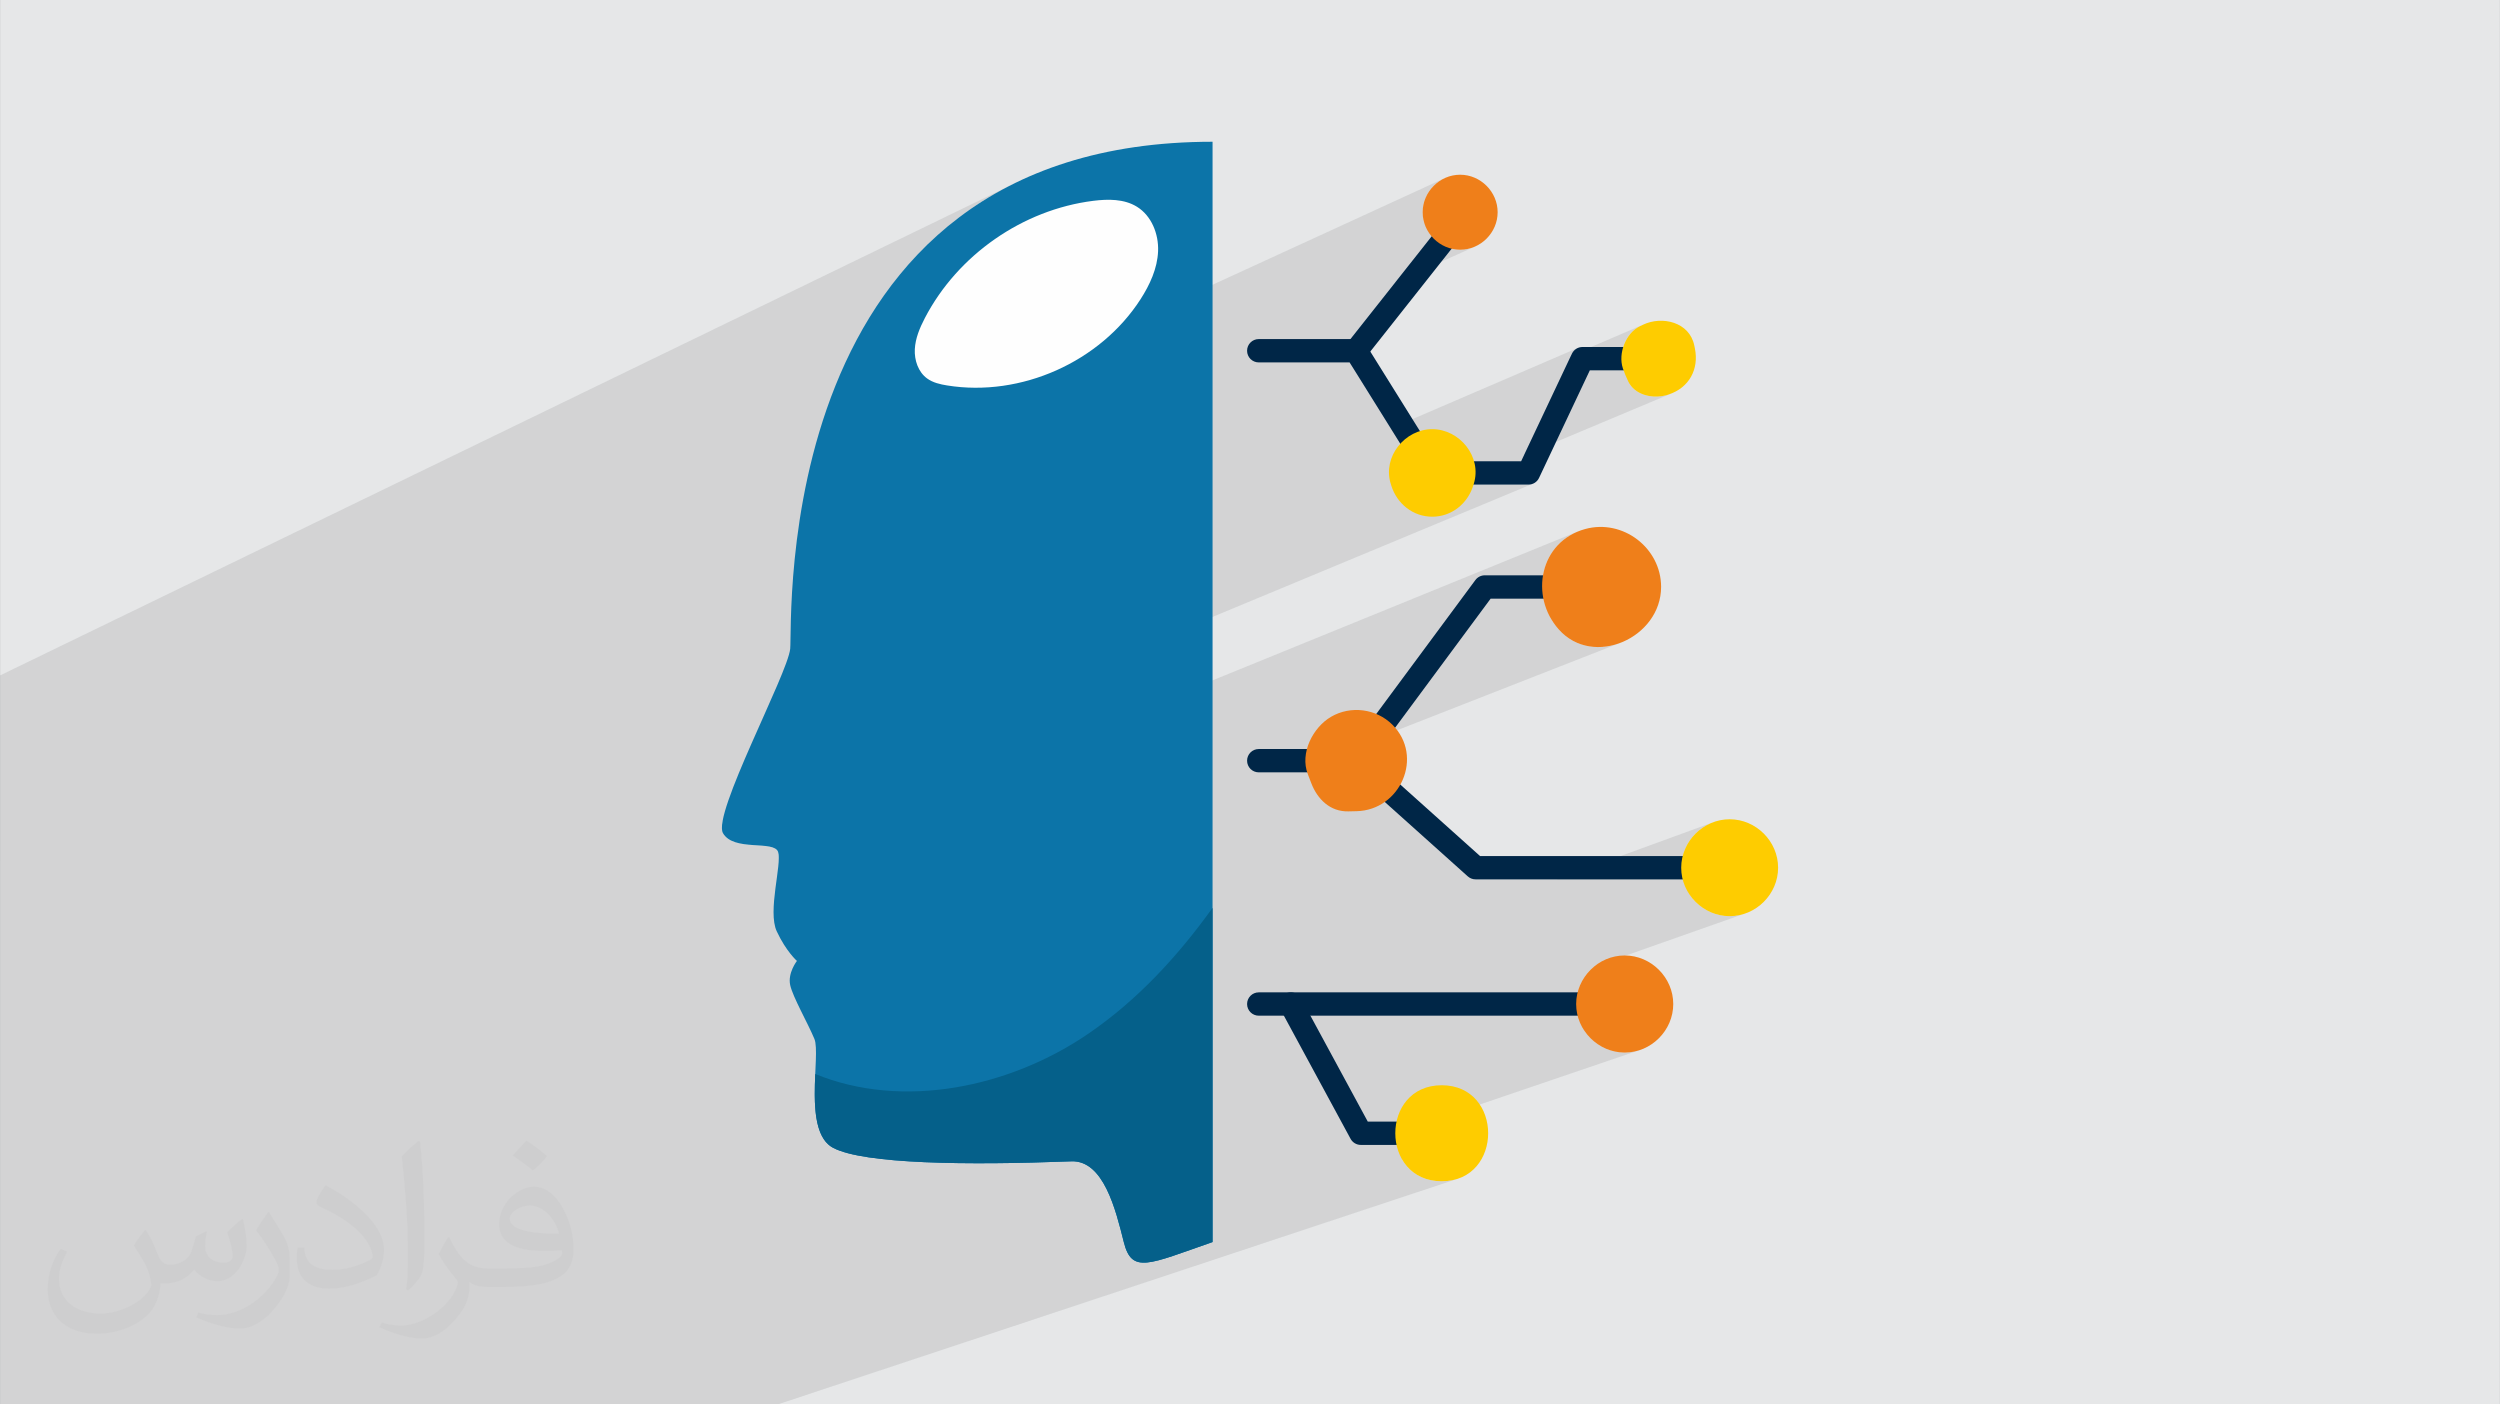 <?xml version="1.0" encoding="UTF-8"?>
<!DOCTYPE svg PUBLIC "-//W3C//DTD SVG 1.0//EN" "http://www.w3.org/TR/2001/REC-SVG-20010904/DTD/svg10.dtd">
<!-- Creator: CorelDRAW -->
<svg xmlns="http://www.w3.org/2000/svg" xml:space="preserve" width="3.708in" height="2.083in" version="1.0" style="shape-rendering:geometricPrecision; text-rendering:geometricPrecision; image-rendering:optimizeQuality; fill-rule:evenodd; clip-rule:evenodd"
viewBox="0 0 3702.73 2080.18"
 xmlns:xlink="http://www.w3.org/1999/xlink"
 xmlns:xodm="http://www.corel.com/coreldraw/odm/2003">
 <rect x="0" y="0" width="3702.73" height="2080.18" fill="#808080" stroke="none"/>
 <defs>
  <style type="text/css">
   <![CDATA[
    .fil0 {fill:#E6E7E8}
    .fil8 {fill:#FEFEFE;fill-rule:nonzero}
    .fil7 {fill:#FECC00;fill-rule:nonzero}
    .fil6 {fill:#EF7F1A;fill-rule:nonzero}
    .fil3 {fill:#002647;fill-rule:nonzero}
    .fil5 {fill:#05608A;fill-rule:nonzero}
    .fil4 {fill:#0C74A8;fill-rule:nonzero}
    .fil2 {fill:#373435;fill-opacity:0.031}
    .fil1 {fill:#2B2A29;fill-opacity:0.102}
   ]]>
  </style>
 </defs>
 <g id="Layer_x0020_1">
  <path class="fil0" d="M-0 0l3702.73 0 0 2080.18 -3702.73 0 0 -2080.18z"/>
  <path class="fil1" d="M-0 1275.53l0 -11.39 0 -17.67 0 -23.4 0 -50.08 0 -68.52 0 -33.69 0 -15.33 0 -55.03 1493.63 -724.4 -38.13 21.79 -34.99 24.18 -31.99 26.33 -29.12 28.22 -26.39 29.86 -12.28 16.13 204.03 -97.78 9.01 -4.01 9.12 -3.73 9.23 -3.46 9.33 -3.18 9.42 -2.89 9.51 -2.6 9.58 -2.31 9.65 -2 9.71 -1.7 9.77 -1.39 4.15 -0.49 4.18 -0.41 4.2 -0.33 4.21 -0.22 4.22 -0.11 4.21 0.02 4.19 0.16 4.17 0.32 4.13 0.49 4.08 0.67 4.03 0.86 3.96 1.08 3.89 1.3 3.8 1.54 3.71 1.78 3.6 2.05 3.95 2.67 3.68 2.97 3.43 3.24 3.16 3.49 2.9 3.73 2.64 3.93 2.37 4.12 2.11 4.28 1.84 4.43 1.57 4.55 1.31 4.64 1.03 4.72 0.76 4.77 0.49 4.8 0.22 4.81 -0.06 4.8 -0.31 4.76 -0.53 4.73 -0.75 4.69 -0.96 4.65 -1.15 4.62 -1.33 4.57 -1.5 4.53 -1.66 4.48 -1.81 4.44 -1.95 4.39 -2.08 4.34 -2.19 4.28 -2.3 4.23 -2.4 4.17 -2.48 4.11 -2.56 4.06 -5.77 8.6 -6.1 8.35 -6.42 8.11 -6.71 7.85 -7.01 7.59 -3.18 3.21 487.1 -223.68 -4.85 2.37 -4.58 2.8 -4.28 3.22 -3.96 3.6 -3.6 3.96 -3.22 4.29 -2.81 4.58 -2.36 4.85 -1.89 5.08 -1.39 5.29 -0.85 5.47 -0.29 5.61 0.29 5.61 0.85 5.47 1.39 5.29 0.25 0.66 42.28 -19.22 -2.79 1.92 -2.43 2.51 -26.5 33.51 3.07 3.38 3.96 3.6 4.28 3.22 4.58 2.81 4.85 2.36 5.08 1.89 5.29 1.39 5.47 0.85 5.61 0.29 5.61 -0.29 5.47 -0.85 5.29 -1.39 5.08 -1.89 -117.53 52.75 -71.63 90.58 -1.88 2.94 -1.22 3.17 -0.57 3.29 0.07 3.31 0.7 3.24 1.31 3.07 1.92 2.8 2.51 2.43 1.22 0.88 1.27 0.76 1.31 0.64 1.34 0.52 1.37 0.4 1.39 0.29 1.4 0.17 1.4 0.06 1.91 -0.11 1.89 -0.31 1.84 -0.52 1.78 -0.72 -14.13 6.23 58.16 93.28 276.77 -119.13 -2.12 1.14 -1.94 1.43 -1.73 1.69 -1.49 1.93 -1.21 2.16 -1.4 2.98 106.74 -45.88 -4.45 2.13 -3.87 2.13 -3.63 2.57 -3.37 2.96 -3.11 3.31 -2.82 3.61 -2.52 3.88 -2.22 4.1 -1.89 4.28 -1.56 4.41 -1.21 4.51 -0.85 4.57 -0.48 4.58 -0.09 4.55 0.31 4.47 0.73 4.36 1.15 4.2 0.85 2.46 0.17 0.48 51.93 0 3.48 -0.35 3.24 -1.01 -49.91 21.13 0.04 0.07 2.22 3.18 2.51 2.87 2.78 2.57 3.01 2.27 3.21 1.98 3.38 1.69 3.53 1.41 3.65 1.14 3.74 0.87 3.8 0.61 3.82 0.35 3.82 0.1 3.8 -0.15 3.74 -0.39 3.65 -0.62 0.97 -0.15 0.97 -0.18 0.96 -0.21 0.95 -0.24 0.94 -0.27 0.94 -0.29 0.93 -0.32 0.92 -0.35 5.47 -2.08 -220.15 92.43 -4.09 8.66 -82.42 34.56 93.38 0 2.47 -0.18 2.39 -0.52 2.27 -0.85 -1200.71 499.3 -0.06 0.29 -0.86 5.9 -0.24 5.04 0.42 4.12 1.13 3.13 3.48 4.71 4.36 3.76 5.11 2.92 5.7 2.21 6.16 1.61 6.47 1.14 6.64 0.78 6.66 0.55 6.55 0.43 6.29 0.43 5.88 0.55 5.34 0.8 4.65 1.16 3.82 1.64 2.85 2.24 1.73 2.96 0.81 3.94 0.19 3.79 1182.36 -481.88 -5.56 2.59 -5.25 2.91 -4.94 3.2 -4.63 3.49 -4.31 3.75 -4 3.99 -3.68 4.22 -3.37 4.43 -3.05 4.62 -2.73 4.8 -2.41 4.96 -2.09 5.09 -1.77 5.22 -1.44 5.33 -1.11 5.42 -0.79 5.49 -0.46 5.55 -0.13 5.59 0.2 5.61 0.53 5.61 0.86 5.59 0.32 1.48 80.04 0 3.49 -0.35 3.25 -1.01 -75.96 30.24 1.1 1.96 3.22 5.02 3.57 4.87 3.91 4.7 4.95 5.13 5.2 4.54 5.44 3.96 5.64 3.39 5.83 2.85 5.98 2.3 6.1 1.78 6.2 1.27 6.27 0.77 6.31 0.28 6.32 -0.18 6.31 -0.64 6.27 -1.09 6.2 -1.52 6.1 -1.94 5.98 -2.34 -403.04 157.83 -0.66 0.9 -65.91 25.81 0.39 2.02 66.88 -26.18 -2.92 1.75 -2.6 2.37 -2.06 2.82 -1.42 3.08 -0.77 3.24 -0.14 3.31 0.5 3.28 1.12 3.14 1.75 2.91 2.37 2.59 4.91 4.4 6.61 0 2.04 -0.12 1.99 -0.35 1.92 -0.58 -9.58 3.72 168.96 151.46 1.23 1 1.31 0.88 1.38 0.75 1.44 0.63 1.49 0.49 1.53 0.36 1.56 0.22 1.58 0.07 120.3 0 234.89 -85.77 -6.56 2.44 -6.26 3.05 -5.92 3.62 -5.53 4.16 -5.12 4.66 -4.66 5.12 -4.16 5.53 -3.63 5.92 -3.05 6.26 -2.44 6.57 -1.79 6.83 -1.1 7.06 -0.38 7.25 0.38 7.25 1.1 7.06 0.78 2.97 69.51 0 3.49 -0.35 3.24 -1.01 -66.27 23.68 0.17 0.28 4.16 5.53 4.66 5.12 5.12 4.66 5.53 4.16 5.92 3.62 6.26 3.05 6.56 2.44 6.84 1.79 7.06 1.1 7.25 0.38 7.25 -0.38 7.06 -1.1 6.83 -1.79 -222.57 78.48 -4.69 4.28 -4.67 5.13 -4.17 5.55 -3.64 5.93 -3.06 6.28 -2.45 6.58 -1.8 6.85 -1.1 7.08 -0.38 7.27 0.38 7.26 1.1 7.08 0.77 2.93 69.67 0 3.49 -0.35 3.25 -1.01 -66.84 23.07 0.6 0.98 4.17 5.55 4.67 5.13 5.13 4.67 5.55 4.17 5.93 3.63 6.27 3.06 6.58 2.45 6.85 1.8 7.08 1.1 7.27 0.38 7.26 -0.38 7.08 -1.1 6.85 -1.8 -360.98 122.84 0.26 6.58 0.81 6.61 0.83 4.03 66.87 0 3.48 -0.35 3.24 -1.01 -65.83 22.17 0.01 0.02 3.49 5.56 4.03 5.2 4.56 4.78 5.11 4.32 5.64 3.79 6.18 3.22 6.71 2.59 7.26 1.92 7.79 1.19 8.33 0.41 8.33 -0.41 7.79 -1.19 7.26 -1.92 -1006.6 334.04 -11.69 0 -61.37 0 -2.68 0 -79.68 0 -2.42 0 -41.06 0 -66.67 0 -0.41 0 -9.66 0 -27.95 0 -97.49 0 -10.15 0 -2.41 0 -104.5 0 -72.26 0 -39.02 0 -9.86 0 -2.03 0 -122.19 0 -2.41 0 -98.13 0 -9.72 0 -6.29 0 -43.11 0 -0.43 0 -12.19 0 -24.41 0 -3.98 0 -11.77 0 -20.3 0 -78.39 0 -19.22 0 -58.26 0 0 -35.83 0 -21.07 0 -25.45 0 -22.32 0 -3.91 0 -3.64 0 -43.03 0 -1.04 0 -7.34 0 -0.82 0 -1.03 0 -11.93 0 -6.82 0 -1.61 0 -1.81 0 -1.44 0 -4.86 0 -9.21 0 -20.16 0 -9.79 0 -0.06 0 -3.31 0 -0.74 0 -6.32 0 -6.69 0 -1.06 0 -51.16 0 -29.84 0 -2.22 0 -5.95 0 -7.27 0 -55.08 0 -16.75 0 -1.15 0 -5.39 0 -4.23 0 -22.04 0 -16.86 0 -11.73 0 -8.22 0 -2.46 0 -23.57 0 -10.98 0 -14.57 0 -14.36 0 -3.79 0 -50.31 0 -47.5 0 -1.33 0 -3.48 0 -3.51 0 -21.1 0 -25.06 0 -20.93 0 -2.34 0 -4.25 0 -2.78 0 -46.5 0 -1.68 0 -14.99z"/>
  <path class="fil2" d="M215.96 1821.93c7.07,10.71 11.65,21.01 16.13,32.45 3.33,6.66 5.09,18.93 20.7,18.93 4.57,0 11.13,-1.35 16.95,-4.57 6.55,-3.44 11.54,-8.64 14.15,-16.53l6.24 -21.01 15.19 -7.49 1.04 1.04c-2.08,7.91 -2.59,15.5 -2.59,21.43 0,17.57 15.19,24.23 27.25,24.23 7.07,0 13.42,-3.44 13.42,-9.89 0,-8.32 -3.53,-22.47 -8.12,-35.16 7.07,-7.07 14.15,-14.15 22.26,-19.87l1.25 0.63c3.53,14.98 5.51,29.75 5.51,39.63 0,9.67 -4.27,20.39 -7.8,27.36 -7.28,13.73 -20.18,24.65 -35.78,24.65 -11.85,0 -25.06,-5.93 -34.12,-16.95l-0.52 0c-8.53,10.61 -21.74,20.18 -42.86,20.18l-6.55 0c-1.04,13.94 -4.05,23.81 -8.64,32.66 -12.58,24.54 -49.92,41.92 -85.08,41.92 -48.89,0 -73.43,-28.19 -73.43,-65.73 0,-23.19 7.59,-44.72 19.24,-60.01l9.56 3.95c-7.28,13.94 -12.17,27.04 -12.17,39.94 0,35.16 28.61,51.9 61.58,51.9 30.58,0 68.44,-19.45 75.31,-42.02 -2.59,-24.65 -11.85,-36.19 -26,-58.66 4.27,-7.49 9.78,-14.98 16.64,-22.98l1.25 0 0 0 0 0 -0.01 -0.04zm563.83 -132.3c10.3,6.45 20.39,14.04 30.27,22.78 -5.51,7.8 -12.38,14.88 -20.91,21.12 -9.89,-8.01 -19.76,-14.88 -29.86,-22.16 6.86,-7.7 13.63,-15.08 20.49,-21.74l0 0 0 0 0 0 0 0 0 0 0.01 0zm5.3 96.11c-16.64,0 -30.27,10.92 -30.27,19.03 0,17.38 33.28,22.78 73.12,22.56 -4.99,-20.39 -22.47,-41.61 -42.86,-41.61l0 0.01zm-37.35 92.99c21.64,0 40.57,-0.63 55.02,-4.27 16.13,-4.05 29.75,-12.17 29.75,-17.78 0,-1.46 0,-3.22 -0.52,-4.68 -9.05,0.83 -19.45,0.83 -28.5,0.83 -29.33,0 -51.79,-6.66 -60.64,-23.09 -2.19,-4.57 -3.74,-9.67 -3.74,-15.5 0,-15.92 6.86,-31.41 18.93,-42.13 10.08,-8.84 21.22,-14.35 32.55,-14.35 20.49,0 36.81,16.44 48.26,42.34 6.24,14.15 10.5,30.47 10.5,51.07 0,13.73 -3.74,25.27 -12.27,33.8 -15.92,15.4 -45.24,21.22 -90.17,21.22l-20.39 0 0 0 -5.3 0c-11.13,0 -19.14,-1.98 -25.48,-6.86l-1.04 0c0.31,2.59 0.52,5.09 0.52,7.49 0,10.08 -3.33,22.98 -10.08,33.28 -19.97,29.64 -41.61,42.53 -60.33,42.53 -18.93,0 -42.13,-7.28 -63.03,-16.75l3.74 -7.28c6.76,2.81 16.13,4.68 29.02,4.68 33.8,0 78.21,-32.45 83.72,-64.17 -1.25,-2.59 -3.53,-6.03 -6.76,-9.67 -9.89,-11.75 -16.13,-21.53 -21.95,-31.82 4.99,-9.89 9.56,-17.78 13.83,-24.96l1.77 -0.21c14.46,29.44 27.56,46.28 56.78,46.28l4.57 0 0 0 21.22 0 0 0 0 0 0 0 0 0 0 0 0.04 0zm-146.45 31.1c2.5,-13.52 2.7,-28.7 2.7,-42.86l0 -21.01c0,-39.21 -4.99,-96.2 -9.05,-133.34 7.07,-7.59 16.95,-16.53 24.75,-22.56l2.29 0.63c5.3,46.7 6.55,100.79 6.55,150.81 0,13.11 -0.52,25.9 -1.77,35.26 -0.73,11.85 -7.59,20.8 -22.26,34.53l-3.22 -1.46zm-150.71 -61.89c0.73,18.41 9.78,32.87 41.4,32.87 19.66,0 36.3,-5.09 54.71,-13.83 3.33,-1.46 5.09,-3.44 5.09,-5.09 0,-11.54 -8.84,-26.83 -23.71,-40.77 -14.46,-13.11 -33.6,-24.65 -51.48,-32.35 -6.14,-2.59 -8.12,-5.3 -8.12,-7.91 0,-5.3 7.07,-16.44 12.9,-24.44l1.98 -0.21c20.49,10.71 43.38,26.63 60.33,44.3 15.4,16.33 24.96,32.87 24.96,50.86 0,13.31 -4.05,25.79 -10.61,37.44 -22.47,11.33 -46.39,19.97 -70.1,19.97 -28.81,0 -48.47,-13.52 -48.47,-45.24 0,-3.44 0,-8.73 1.25,-15.61l9.89 0 0 0 0 0 0 0 0 0 0 0 -0.01 0zm-52.11 -52.32l17.89 28.92c6.55,10.71 12.69,22.37 12.69,40.77l0 23.5c0,19.03 -12.17,39.42 -31.82,59.6 -15.4,13.63 -29.02,19.45 -41.61,19.45 -18.72,0 -40.15,-5.82 -64.9,-16.44l2.81 -7.28c7.8,2.08 16.84,3.84 27.98,3.84 35.58,-0.21 71.97,-26.21 88.61,-57.93 1.98,-3.64 2.7,-7.07 2.7,-9.47 0,-3.64 -1.98,-7.7 -3.53,-11.33 -9.05,-17.05 -19.14,-32.66 -30.27,-47.12 5.82,-9.16 11.65,-17.99 17.99,-26.73l1.46 0.21 0 0 0 0 0 0 0 0 0 0 -0.01 0z"/>
  <path class="fil3" d="M2263.88 717.8l-142.54 0c-5.96,0 -11.51,-3.07 -14.68,-8.14l-107.79 -172.86 -134.56 0c-9.54,0 -17.27,-7.72 -17.27,-17.28 0,-9.55 7.73,-17.28 17.27,-17.28l144.13 0c5.96,0 11.51,3.07 14.67,8.14l107.81 172.86 122 0 75.24 -159.36c2.85,-6.04 8.94,-9.9 15.61,-9.9l112.81 0c9.54,0 17.27,7.72 17.27,17.28 0,9.54 -7.73,17.27 -17.27,17.27l-101.86 0 -75.23 159.37c-2.86,6.05 -8.95,9.91 -15.63,9.91z"/>
  <path class="fil3" d="M2008.44 536.8c-3.73,0 -7.52,-1.22 -10.7,-3.73 -7.48,-5.91 -8.74,-16.79 -2.83,-24.26l152 -192.22c5.9,-7.47 16.76,-8.78 24.26,-2.83 7.48,5.93 8.75,16.79 2.83,24.26l-151.99 192.22c-3.42,4.33 -8.46,6.56 -13.58,6.56z"/>
  <path class="fil3" d="M2008.64 1144l-144.32 0c-9.54,0 -17.27,-7.72 -17.27,-17.27 0,-9.56 7.73,-17.28 17.27,-17.28l135.61 0 185.27 -250.28c3.26,-4.41 8.39,-7.01 13.87,-7.01l166.9 0c9.56,0 17.28,7.72 17.28,17.28 0,9.55 -7.73,17.28 -17.28,17.28l-158.18 0 -185.26 250.28c-3.26,4.41 -8.41,7 -13.89,7z"/>
  <path class="fil3" d="M2561.83 1302.53l-376.34 0c-4.25,0 -8.36,-1.57 -11.52,-4.4l-176.85 -158.53c-7.13,-6.38 -7.71,-17.3 -1.35,-24.38 6.42,-7.13 17.32,-7.7 24.4,-1.36l171.94 154.11 369.72 0c9.55,0 17.28,7.72 17.28,17.28 0,9.55 -7.72,17.28 -17.28,17.28z"/>
  <path class="fil3" d="M2406.37 1504.43l-542.05 0c-9.54,0 -17.27,-7.72 -17.27,-17.27 0,-9.56 7.73,-17.28 17.27,-17.28l542.05 0c9.56,0 17.28,7.72 17.28,17.28 0,9.55 -7.73,17.27 -17.28,17.27z"/>
  <path class="fil3" d="M2135.35 1695.85l-119.84 0c-6.34,0 -12.16,-3.48 -15.18,-9.05l-103.67 -191.41c-4.56,-8.41 -1.43,-18.89 6.95,-23.42 8.4,-4.56 18.89,-1.46 23.42,6.95l98.77 182.36 109.55 0c9.54,0 17.27,7.73 17.27,17.29 0,9.54 -7.73,17.28 -17.27,17.28z"/>
  <path class="fil4" d="M1795.91 209.96l0 1629.75c-94.65,32.89 -119.55,47.82 -131.5,0 -11.95,-47.81 -29.92,-121.38 -77.7,-119.54 -155.4,5.98 -306.82,3.99 -352.65,-19.92 -45.82,-23.91 -17.94,-137.48 -27.89,-161.39 -9.96,-23.9 -31.87,-61.76 -35.86,-79.68 -3.98,-17.94 9.96,-35.87 9.96,-35.87 0,0 -15.94,-13.96 -29.88,-43.83 -13.95,-29.89 7.97,-99.63 2,-117.55 -5.99,-17.94 -65.75,0 -81.69,-27.9 -15.94,-27.88 95.63,-235.09 99.61,-272.95 3.99,-37.85 -33.87,-751.12 625.6,-751.12z"/>
  <path class="fil5" d="M1612.23 1530.88c-117.24,80.32 -275.7,112.87 -404.79,59.9 -1.83,41.81 -2.81,94.11 26.62,109.47 45.82,23.91 197.24,25.89 352.65,19.92 47.78,-1.84 65.75,71.71 77.7,119.54 11.95,47.82 36.85,32.89 131.5,0l0 -495.02c-51.48,71.68 -111.06,136.45 -183.68,186.19z"/>
  <path class="fil6" d="M2162.62 258.8c-30.29,0 -55.55,25.26 -55.55,55.55 0,30.29 25.26,55.55 55.55,55.55 30.28,0 55.55,-25.26 55.55,-55.55 0,-30.28 -25.26,-55.55 -55.55,-55.55z"/>
  <path class="fil6" d="M2347.78 783.6c-67.49,18.55 -82.76,99.37 -39.24,148.56 51.26,57.93 151.75,12.51 151.75,-62.86 0,-57.79 -56.76,-101.05 -112.51,-85.7z"/>
  <path class="fil6" d="M2062.3 1073.45c-23.81,-23.82 -61.81,-28.78 -90.9,-11.73 -26.92,15.77 -46.36,53.7 -34.48,84.73 1.73,4.52 3.47,9.05 5.2,13.57 9,23.54 27.82,42.43 54.9,41.79 4.08,-0.09 8.17,-0.19 12.24,-0.28 64.79,-1.51 100.18,-80.95 53.05,-128.07z"/>
  <path class="fil6" d="M2406.37 1415.23c-39.2,0 -71.92,32.72 -71.92,71.93 0,39.18 32.72,71.9 71.92,71.9 39.19,0 71.91,-32.72 71.91,-71.9 0,-39.21 -32.72,-71.93 -71.91,-71.93z"/>
  <path class="fil7" d="M2121.33 635.67c-40.49,0 -73.89,40.92 -61.54,80.79 0.27,0.89 0.54,1.78 0.81,2.65 8.35,26.9 32.03,46.23 60.73,46.23 28.7,0 52.4,-19.33 60.73,-46.23 0.27,-0.87 0.56,-1.77 0.83,-2.65 12.36,-39.87 -21.07,-80.79 -61.56,-80.79z"/>
  <path class="fil7" d="M2510.35 516.16c-0.29,-1.43 -0.57,-2.86 -0.88,-4.29 -7.08,-35.07 -47.87,-44.31 -75.96,-30.91l-4.45 2.13c-21.27,10.14 -32.73,40.57 -25.42,62.48 2.21,6.6 4.94,12.99 7.92,19.29 9.21,19.52 33.37,25.29 52.56,21.38 2.61,-0.37 5.13,-1.05 7.58,-2.02 30.13,-10.03 44.86,-37.28 38.65,-68.06z"/>
  <path class="fil7" d="M2561.83 1213.49c-39.11,0 -71.77,32.64 -71.77,71.77 0,39.11 32.65,71.75 71.77,71.75 39.12,0 71.76,-32.65 71.76,-71.75 0,-39.12 -32.64,-71.77 -71.76,-71.77z"/>
  <path class="fil7" d="M2135.35 1607.45c-91.7,0 -91.7,142.2 0,142.2 91.7,0 91.7,-142.2 0,-142.2z"/>
  <path class="fil8" d="M1373.07 560.55c8.61,6.29 19.39,8.73 29.92,10.41 109.17,17.55 226.43,-34.79 286.27,-127.77 13.8,-21.46 24.92,-45.56 25.96,-71.06 1.03,-25.52 -9.66,-52.56 -31.39,-65.95 -18.91,-11.65 -42.7,-11.49 -64.73,-8.71 -104.49,13.16 -200.72,80.17 -249.32,173.61 -7.52,14.47 -14.06,29.92 -14.88,46.19 -0.81,16.29 5.01,33.66 18.18,43.28z"/>
 </g>
</svg>
